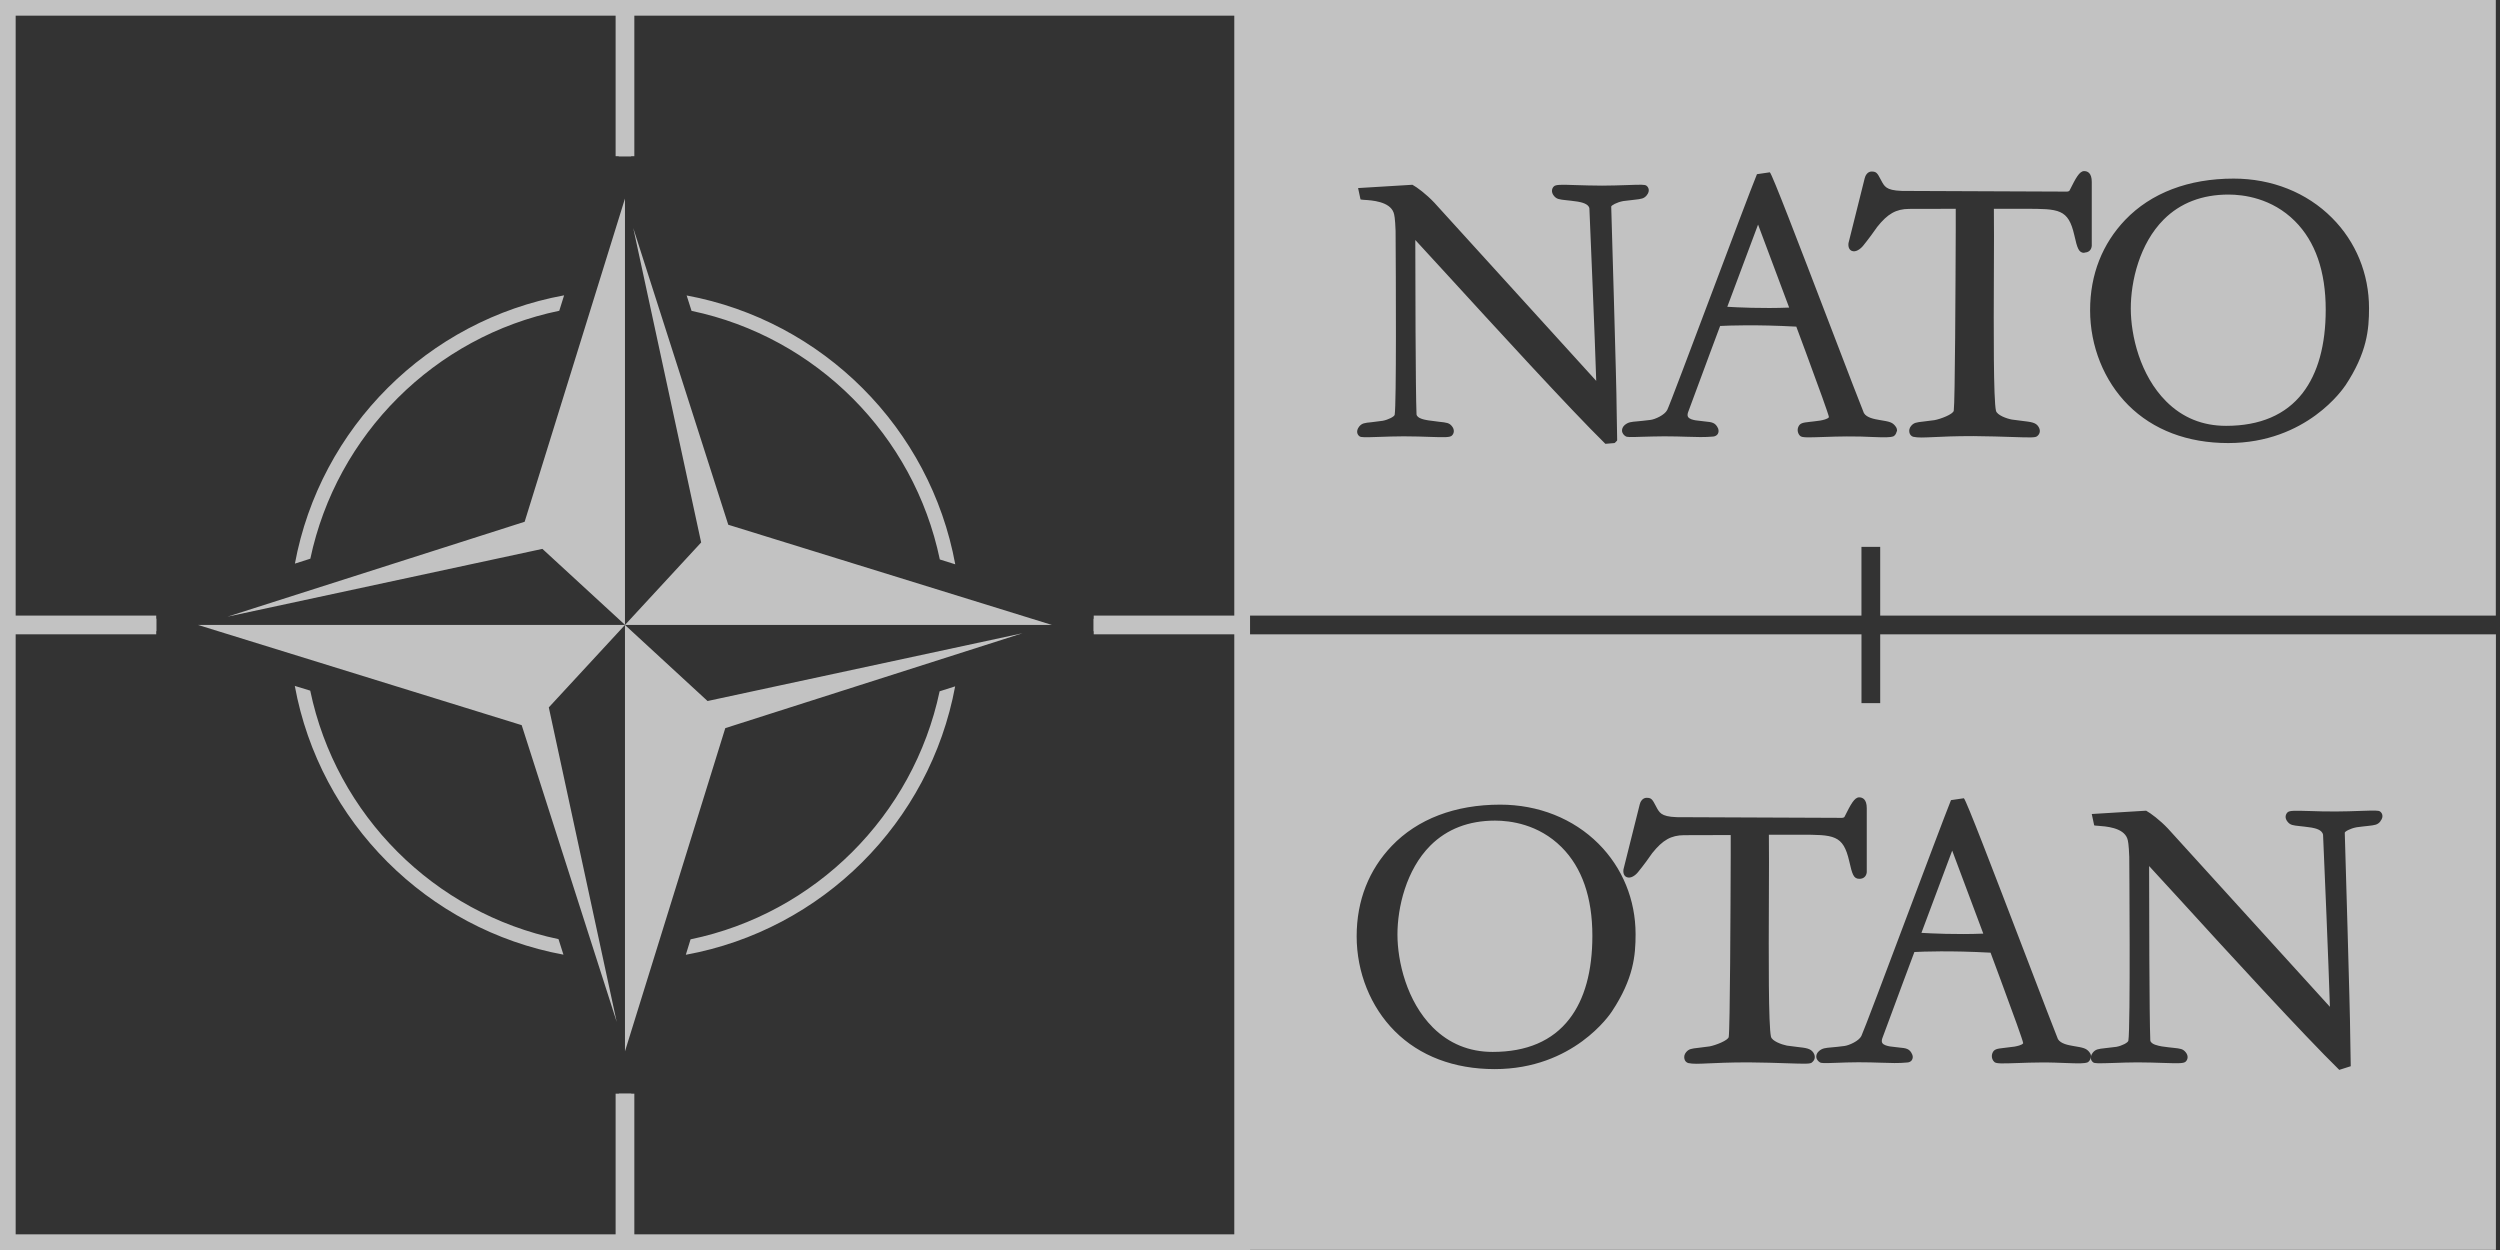 <svg width="98" height="49" viewBox="0 0 98 49" fill="none" xmlns="http://www.w3.org/2000/svg">
<rect x="0" y="0" width="98" height="49" fill="#333333" stroke="none"/>
<g opacity="0.7" clip-path="url(#clip0_1017_6623)">
<path d="M24.75 49H0V0H49.002V49H24.75ZM24.257 42.872H24.745V48.386H48.384V24.744H42.87V24.256H48.384V0.614H24.741V6.128H24.253V0.614H0.614V24.252H6.128V24.74H0.614V48.386H24.261V42.872H24.257ZM11.56 22.095C12.55 16.758 16.768 12.554 22.113 11.577L21.923 12.182C17.04 13.193 13.194 17.03 12.165 21.901L11.556 22.095H11.56ZM20.45 28.426L7.762 24.498H24.503L21.262 21.516L8.915 24.174L20.566 20.453L24.499 7.783V24.498L27.485 21.265L24.823 8.937L28.548 20.57L41.236 24.498H24.499L27.736 27.48L40.083 24.822L28.431 28.543L24.499 41.213V24.498L21.513 27.73L24.175 40.059L20.45 28.426ZM12.161 27.073C13.176 31.948 17.014 35.79 21.893 36.814L22.087 37.423C16.746 36.434 12.533 32.224 11.556 26.888L12.161 27.073ZM37.442 26.905C36.452 32.242 32.234 36.451 26.884 37.427L27.07 36.822C31.954 35.811 35.804 31.974 36.833 27.099L37.442 26.905ZM26.91 11.581C32.256 12.571 36.465 16.78 37.446 22.121L36.841 21.931C35.826 17.056 31.988 13.21 27.109 12.186L26.915 11.577L26.91 11.581Z" fill="white"/>
<path d="M48.998 24.131H42.874V24.865H48.998V24.131Z" fill="white"/>
<path d="M6.124 24.131H0V24.865H6.124V24.131Z" fill="white"/>
<path d="M24.866 0H24.132V6.123H24.866V0Z" fill="white"/>
<path d="M24.866 42.872H24.132V48.996H24.866V42.872Z" fill="white"/>
<path fill-rule="evenodd" clip-rule="evenodd" d="M91.933 15.116C91.872 15.207 90.433 17.368 87.343 17.368C85.753 17.368 84.4 16.853 83.428 15.881C82.477 14.93 81.932 13.573 81.932 12.16C81.932 10.747 82.421 9.55 83.307 8.621C84.322 7.562 85.792 7.001 87.559 7.001C89.054 7.001 90.424 7.545 91.414 8.539C92.352 9.477 92.866 10.734 92.866 12.082C92.866 12.908 92.793 13.824 91.933 15.12V15.116ZM81.712 9.913C81.483 9.913 81.431 9.736 81.314 9.222C81.077 8.185 80.714 8.185 79.37 8.185H78.16C78.168 8.733 78.164 9.706 78.16 10.73C78.151 12.934 78.142 15.665 78.242 16.101C78.281 16.274 78.67 16.413 78.868 16.447L79.24 16.495C79.625 16.542 79.802 16.559 79.906 16.724C79.996 16.862 79.975 17.009 79.854 17.1C79.78 17.156 79.638 17.156 78.868 17.13C78.458 17.117 77.948 17.1 77.356 17.095C76.626 17.095 76.15 17.117 75.805 17.134C75.407 17.151 75.195 17.165 74.992 17.121C74.914 17.091 74.867 17.035 74.849 16.957C74.828 16.871 74.849 16.776 74.914 16.698C75.022 16.568 75.122 16.555 75.394 16.525C75.519 16.512 75.657 16.495 75.835 16.469C76.072 16.425 76.561 16.24 76.587 16.101C76.638 15.764 76.656 11.21 76.665 9.019V8.185L74.836 8.189C74.326 8.193 73.998 8.379 73.588 8.893C73.492 9.036 73.229 9.395 73.039 9.628C72.931 9.762 72.745 9.9 72.589 9.835C72.533 9.81 72.438 9.74 72.46 9.533L73.095 6.992C73.117 6.893 73.199 6.724 73.367 6.724C73.557 6.724 73.592 6.785 73.73 7.048L73.791 7.161C73.907 7.351 74.002 7.502 74.823 7.485L81.034 7.511C81.064 7.511 81.12 7.493 81.129 7.463C81.371 6.979 81.513 6.707 81.699 6.707C81.833 6.707 81.997 6.78 81.997 7.13V9.641C81.98 9.805 81.872 9.9 81.708 9.9L81.712 9.913ZM74.348 16.914C74.335 17.005 74.279 17.069 74.231 17.1C74.093 17.156 73.86 17.147 73.389 17.13C73.125 17.117 72.766 17.104 72.395 17.108C72.075 17.108 71.777 17.121 71.479 17.13C70.848 17.151 70.657 17.156 70.575 17.095C70.493 17.03 70.433 16.879 70.493 16.737C70.558 16.581 70.675 16.568 70.934 16.538C71.046 16.525 71.18 16.512 71.353 16.486C71.444 16.469 71.647 16.43 71.695 16.352C71.677 16.235 71.314 15.233 70.8 13.841L70.415 12.804C68.829 12.718 67.762 12.761 67.429 12.778L67.006 13.911L66.872 14.274L66.172 16.162C66.146 16.24 66.146 16.3 66.172 16.343C66.224 16.43 66.375 16.46 66.466 16.477C66.621 16.499 66.738 16.512 66.833 16.521C67.101 16.547 67.248 16.559 67.352 16.802C67.377 16.875 67.373 16.948 67.338 17.009C67.304 17.065 67.239 17.104 67.161 17.113C66.824 17.143 66.5 17.134 66.124 17.121C65.886 17.113 65.58 17.104 65.234 17.104C64.91 17.104 64.625 17.117 64.396 17.121C63.877 17.139 63.778 17.139 63.721 17.1C63.657 17.061 63.587 16.983 63.583 16.884C63.583 16.827 63.596 16.741 63.691 16.659C63.829 16.547 63.933 16.538 64.188 16.516C64.313 16.503 64.478 16.49 64.702 16.46C64.875 16.439 65.255 16.27 65.355 16.071C65.437 15.911 66.267 13.703 67.071 11.568L67.105 11.478C67.831 9.55 68.652 7.364 68.873 6.828L69.378 6.754C69.478 6.854 70.433 9.347 71.781 12.865C72.429 14.563 72.996 16.032 73.065 16.192C73.173 16.378 73.488 16.43 73.657 16.46C74.097 16.529 74.171 16.559 74.283 16.685C74.361 16.771 74.37 16.853 74.361 16.91L74.348 16.914ZM63.376 17.285C63.306 17.363 63.294 17.368 63.285 17.368L62.931 17.398C61.556 16.05 58.505 12.709 56.682 10.717L55.48 9.408C55.48 10.631 55.489 15.397 55.528 16.248C55.558 16.404 55.834 16.451 55.981 16.477C56.172 16.503 56.314 16.521 56.418 16.534C56.708 16.564 56.811 16.577 56.915 16.706C57.032 16.849 56.997 16.996 56.915 17.074C56.837 17.147 56.656 17.147 56.046 17.126C55.791 17.117 55.407 17.104 55.026 17.104C54.689 17.104 54.352 17.117 54.084 17.126C53.471 17.147 53.354 17.147 53.294 17.104C53.246 17.069 53.211 17.018 53.203 16.957C53.194 16.901 53.203 16.819 53.281 16.719C53.389 16.59 53.488 16.577 53.76 16.551C53.881 16.538 54.024 16.521 54.201 16.495C54.413 16.456 54.663 16.331 54.672 16.257C54.741 15.838 54.72 10.912 54.707 9.053C54.689 8.561 54.659 8.414 54.629 8.332C54.473 7.899 53.778 7.852 53.479 7.835C53.406 7.83 53.363 7.826 53.332 7.817L53.237 7.372L55.368 7.243C55.549 7.342 55.899 7.601 56.224 7.943L62.572 14.93C62.52 13.215 62.352 9.338 62.304 8.167C62.269 7.982 61.988 7.93 61.85 7.904C61.638 7.874 61.483 7.856 61.392 7.848C61.12 7.817 61.02 7.809 60.912 7.675C60.796 7.532 60.83 7.385 60.912 7.307C60.99 7.234 61.172 7.234 61.785 7.256C62.075 7.264 62.438 7.277 62.801 7.277C63.142 7.277 63.475 7.264 63.747 7.256C64.361 7.234 64.473 7.234 64.538 7.277C64.586 7.312 64.62 7.364 64.629 7.424C64.638 7.48 64.629 7.562 64.551 7.657C64.443 7.787 64.344 7.8 64.071 7.83C63.955 7.843 63.812 7.861 63.631 7.882C63.371 7.93 63.16 8.055 63.16 8.098C63.16 8.141 63.376 15.341 63.371 15.963L63.393 17.255L63.38 17.285H63.376ZM48.838 0V24.131H72.969V21.438H73.704V24.131H97.836V0H48.834H48.838ZM67.71 12.026C68.073 12.048 69.08 12.1 70.135 12.057L68.916 8.803L67.71 12.026ZM87.356 7.627C86.323 7.627 85.468 7.956 84.819 8.604C83.868 9.555 83.527 11.028 83.527 12.091C83.527 13.154 83.89 14.71 84.914 15.734C85.554 16.374 86.34 16.693 87.261 16.693C88.592 16.693 89.603 16.261 90.264 15.406C90.861 14.632 91.168 13.53 91.168 12.139C91.168 10.635 90.761 9.468 89.962 8.669C89.054 7.761 87.939 7.627 87.352 7.627H87.356Z" fill="white"/>
<path fill-rule="evenodd" clip-rule="evenodd" d="M93.307 32.203C93.199 32.333 93.099 32.346 92.827 32.376C92.715 32.389 92.572 32.402 92.386 32.428C92.123 32.475 91.911 32.6 91.915 32.644C91.915 32.696 92.131 39.886 92.127 40.509L92.149 41.796L91.699 41.939C90.312 40.582 87.265 37.255 85.45 35.262L84.245 33.949C84.245 35.172 84.253 39.943 84.292 40.789C84.322 40.945 84.608 40.993 84.742 41.019C84.949 41.049 85.1 41.066 85.2 41.075C85.472 41.105 85.571 41.114 85.679 41.248C85.796 41.39 85.761 41.537 85.679 41.615C85.602 41.688 85.42 41.688 84.806 41.667C84.517 41.658 84.154 41.645 83.786 41.645C83.467 41.645 83.142 41.658 82.883 41.667C82.218 41.688 82.114 41.688 82.053 41.645C82.006 41.611 81.971 41.559 81.963 41.498C81.954 41.442 81.963 41.36 82.04 41.261C82.149 41.131 82.248 41.118 82.52 41.088C82.65 41.075 82.788 41.057 82.961 41.036C83.177 40.997 83.419 40.872 83.432 40.794C83.519 40.288 83.467 33.655 83.467 33.59C83.449 33.097 83.419 32.95 83.389 32.868C83.233 32.436 82.537 32.393 82.239 32.371C82.157 32.367 82.118 32.363 82.092 32.354L81.997 31.909L84.128 31.779C84.309 31.879 84.664 32.142 84.984 32.48L91.332 39.467C91.28 37.764 91.116 33.893 91.064 32.726C91.029 32.518 90.744 32.467 90.61 32.441C90.394 32.41 90.239 32.393 90.152 32.384C89.88 32.354 89.781 32.346 89.672 32.212C89.538 32.047 89.608 31.905 89.672 31.844C89.75 31.771 89.932 31.775 90.541 31.792C90.831 31.801 91.194 31.814 91.561 31.81C91.902 31.81 92.235 31.797 92.507 31.788C93.13 31.767 93.233 31.767 93.298 31.81C93.346 31.844 93.38 31.896 93.389 31.957C93.398 32.013 93.389 32.095 93.311 32.19L93.307 32.203ZM81.958 41.455C81.945 41.546 81.889 41.611 81.842 41.641C81.704 41.697 81.47 41.688 80.995 41.671C80.748 41.662 80.377 41.645 80.005 41.649C79.681 41.649 79.374 41.662 79.106 41.671C78.458 41.693 78.272 41.697 78.186 41.636C78.121 41.585 78.039 41.442 78.104 41.278C78.168 41.122 78.289 41.109 78.549 41.079C78.665 41.066 78.799 41.049 78.968 41.027C79.059 41.01 79.266 40.971 79.309 40.893C79.296 40.781 78.938 39.796 78.415 38.383L78.03 37.345C76.448 37.259 75.377 37.302 75.044 37.319L74.59 38.534L73.786 40.703C73.76 40.781 73.76 40.841 73.786 40.885C73.838 40.971 73.99 41.001 74.08 41.019C74.231 41.04 74.348 41.053 74.439 41.062C74.716 41.088 74.862 41.101 74.962 41.343C74.992 41.416 74.983 41.489 74.949 41.55C74.914 41.606 74.85 41.645 74.772 41.649C74.43 41.684 74.102 41.671 73.726 41.658C73.471 41.649 73.181 41.641 72.849 41.641C72.52 41.641 72.222 41.654 72.006 41.662C71.487 41.68 71.392 41.68 71.336 41.641C71.271 41.602 71.202 41.524 71.198 41.425C71.198 41.368 71.211 41.282 71.306 41.2C71.44 41.088 71.548 41.079 71.803 41.057C71.932 41.044 72.092 41.032 72.313 41.001C72.486 40.975 72.866 40.811 72.965 40.612C73.047 40.448 73.938 38.084 74.72 36.001C75.407 34.178 76.258 31.913 76.479 31.365L76.984 31.291C77.084 31.39 78.043 33.893 79.396 37.423C80.04 39.113 80.602 40.569 80.671 40.733C80.779 40.919 81.094 40.971 81.263 41.001C81.695 41.07 81.777 41.101 81.889 41.226C81.967 41.312 81.976 41.399 81.967 41.451L81.958 41.455ZM71.029 41.649C70.956 41.706 70.813 41.706 70.044 41.68C69.633 41.667 69.123 41.649 68.536 41.645C67.779 41.645 67.291 41.671 66.971 41.684C66.587 41.701 66.375 41.714 66.172 41.671C66.094 41.641 66.046 41.585 66.029 41.507C66.008 41.42 66.029 41.325 66.094 41.248C66.202 41.118 66.301 41.105 66.574 41.075C66.699 41.062 66.837 41.044 67.014 41.019C67.252 40.975 67.74 40.785 67.766 40.651C67.818 40.31 67.836 35.716 67.844 33.508V32.734L66.016 32.739C65.506 32.743 65.178 32.929 64.767 33.443C64.677 33.581 64.413 33.94 64.218 34.178C64.11 34.316 63.925 34.45 63.769 34.385C63.721 34.368 63.613 34.299 63.639 34.083L64.275 31.542C64.296 31.442 64.378 31.274 64.547 31.274C64.737 31.274 64.772 31.334 64.91 31.598L64.97 31.71C65.087 31.9 65.182 32.052 66.003 32.034L72.213 32.06C72.244 32.06 72.3 32.043 72.308 32.013C72.55 31.529 72.693 31.256 72.879 31.256C73.013 31.256 73.177 31.33 73.177 31.68V34.191C73.16 34.355 73.052 34.45 72.888 34.45C72.658 34.45 72.607 34.273 72.49 33.759C72.252 32.721 71.889 32.721 70.549 32.721H69.34C69.348 33.27 69.344 34.243 69.34 35.267C69.331 37.479 69.322 40.202 69.422 40.638C69.46 40.811 69.849 40.949 70.048 40.988C70.221 41.014 70.364 41.027 70.454 41.04C70.805 41.079 70.977 41.101 71.085 41.265C71.193 41.433 71.124 41.572 71.034 41.641L71.029 41.649ZM63.181 39.657C63.121 39.748 61.682 41.909 58.592 41.909C57.001 41.909 55.649 41.395 54.676 40.422C53.726 39.471 53.181 38.115 53.181 36.702C53.181 35.288 53.669 34.091 54.555 33.162C55.571 32.103 57.04 31.542 58.808 31.542C60.303 31.542 61.673 32.086 62.663 33.076C63.6 34.014 64.115 35.271 64.115 36.619C64.115 37.445 64.041 38.361 63.181 39.657ZM73.704 24.865V27.562H72.97V24.865H48.838V48.996H97.84V24.865H73.709H73.704ZM75.32 36.568C75.683 36.589 76.682 36.641 77.745 36.598L76.526 33.344L75.32 36.568ZM58.609 32.168C57.576 32.168 56.721 32.497 56.072 33.145C55.121 34.096 54.78 35.574 54.78 36.632C54.78 37.691 55.143 39.251 56.167 40.275C56.803 40.91 57.593 41.235 58.514 41.235C59.845 41.235 60.856 40.802 61.517 39.947C62.118 39.173 62.421 38.071 62.421 36.68C62.421 35.176 62.014 34.009 61.215 33.21C60.307 32.302 59.193 32.168 58.605 32.168H58.609Z" fill="white"/>
</g>
<defs>
<clipPath id="clip0_1017_6623">
<rect width="98" height="49" fill="white"/>
</clipPath>
</defs>
</svg>
